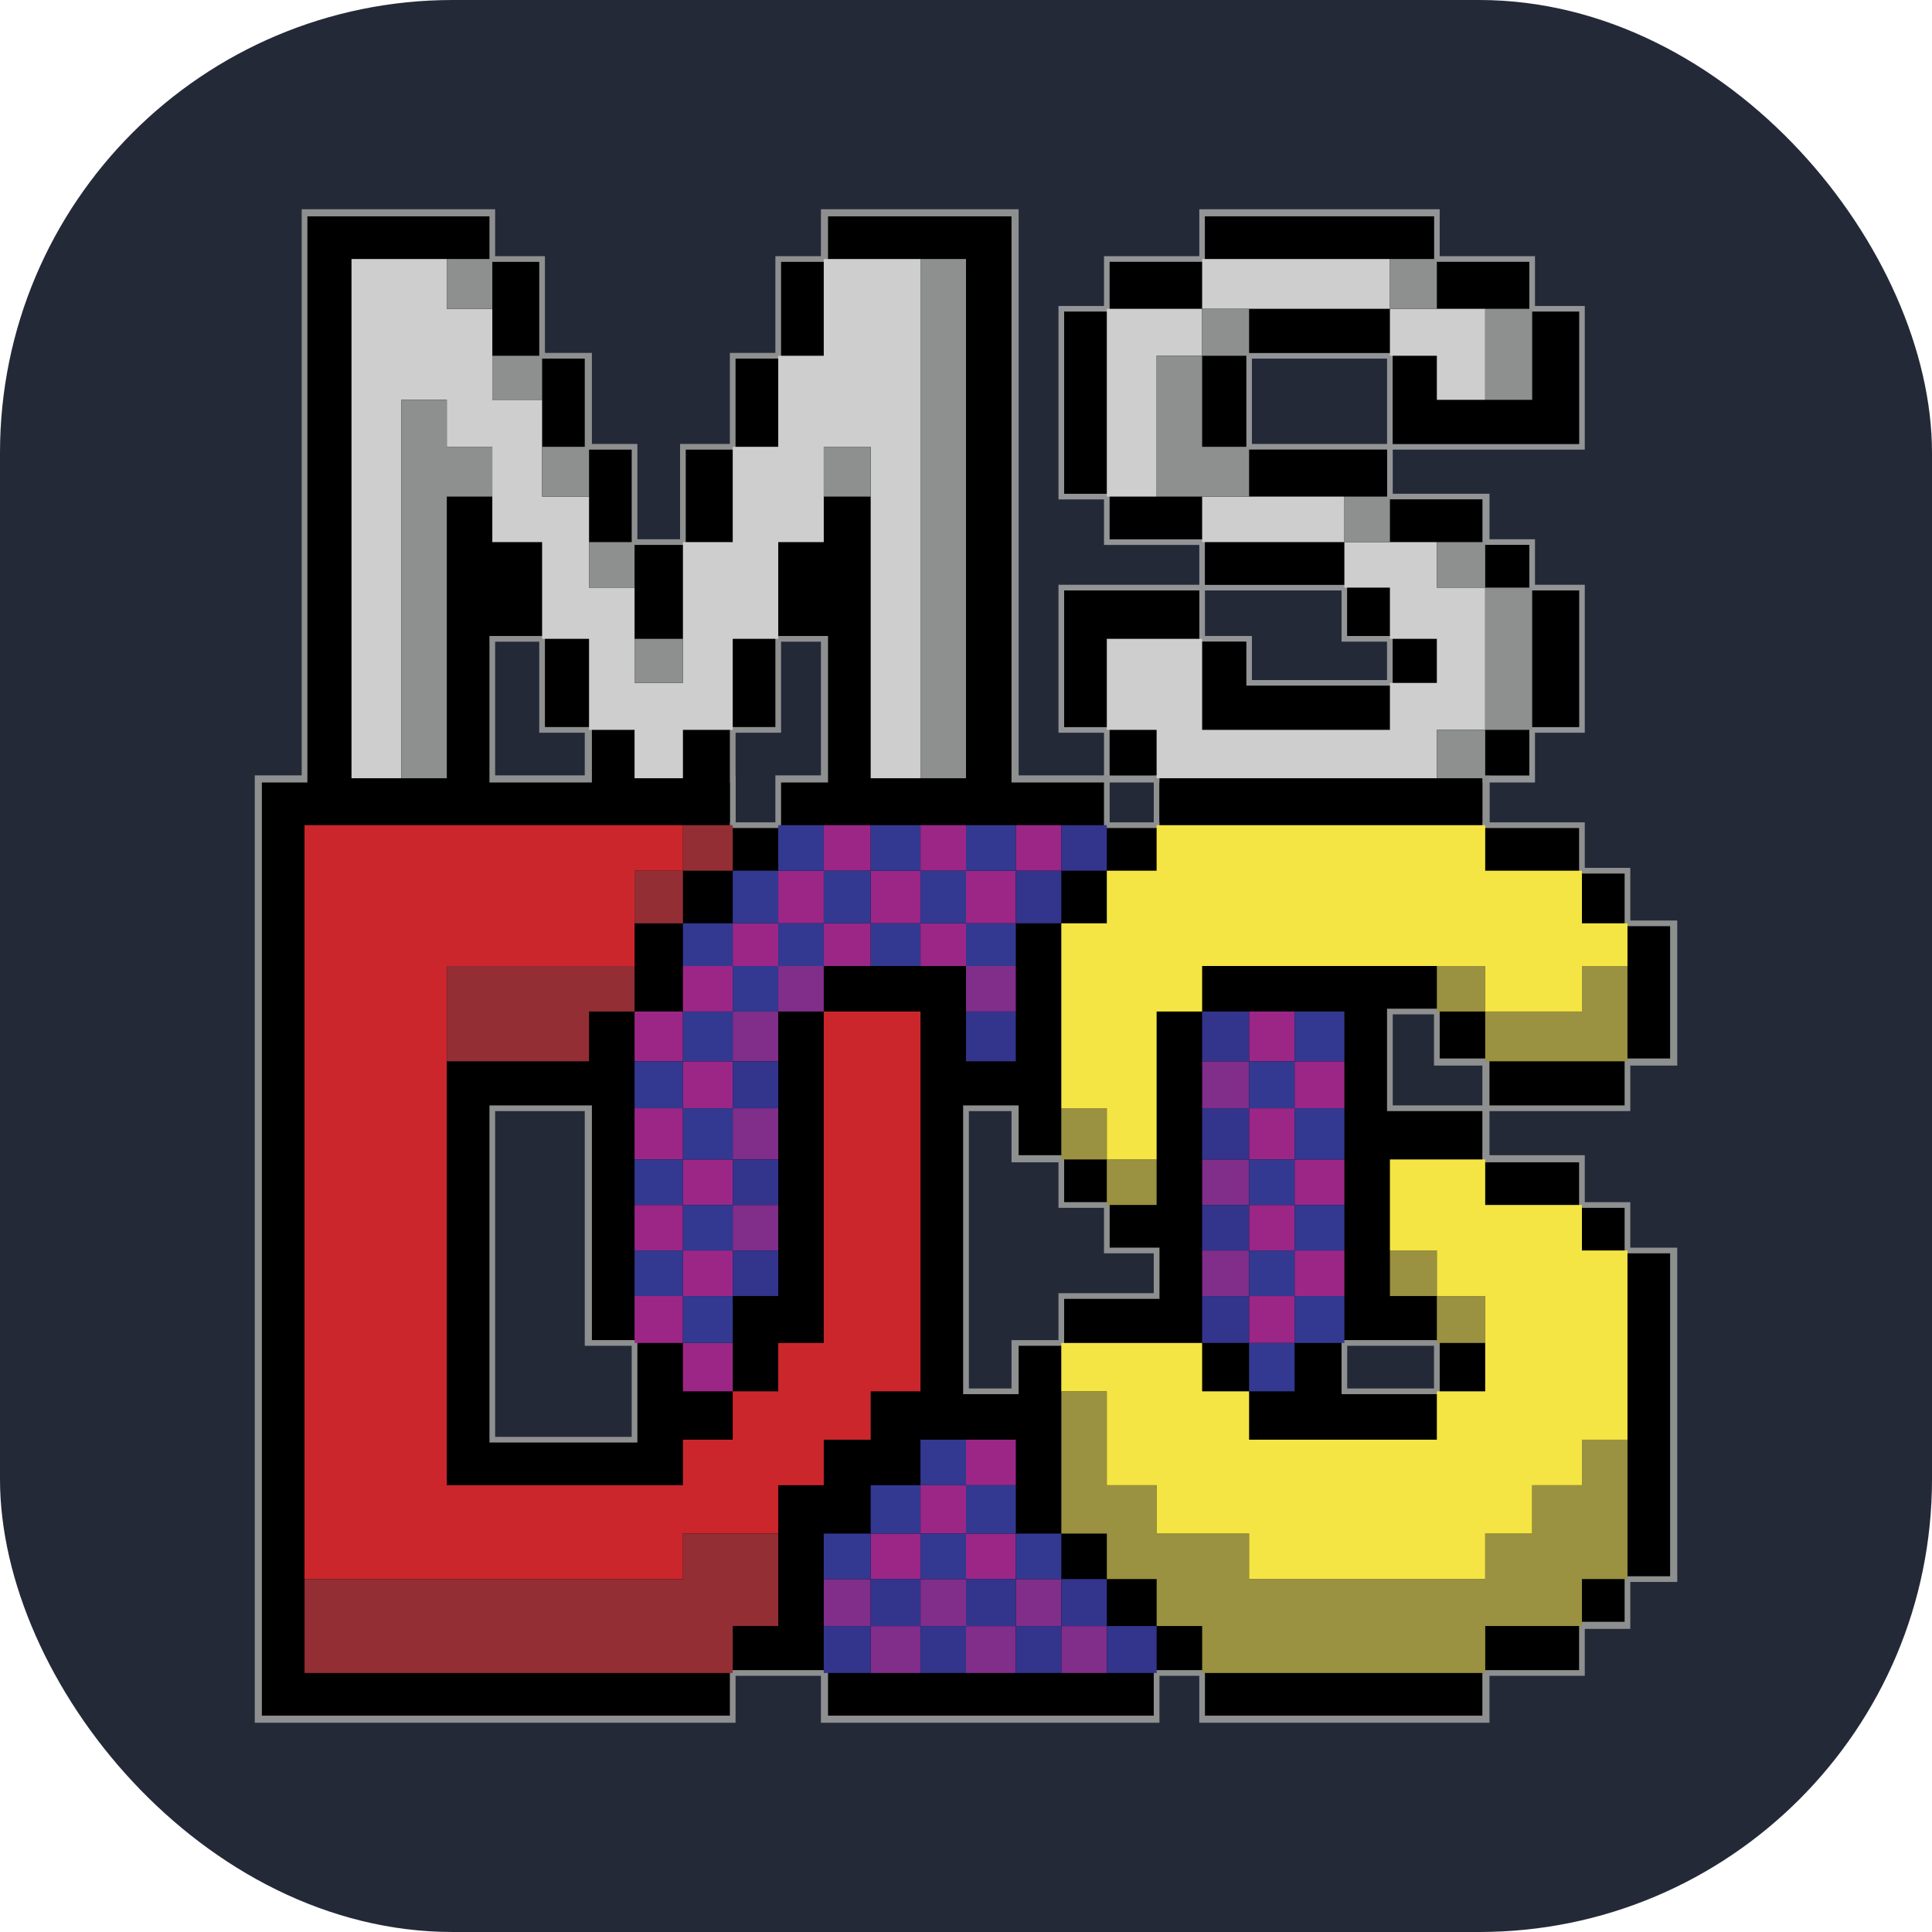 <svg xmlns="http://www.w3.org/2000/svg" xmlns:xlink="http://www.w3.org/1999/xlink" width="256px" height="256px" viewBox="0 0 256 256" version="1.1">
<rect width="256" height="256" rx="60" fill="#242938"/>
<g id="surface1">
<path style=" stroke:none;fill-rule:evenodd;fill:rgb(57.255%,58.039%,58.824%);fill-opacity:1;" d="M 159.289 27.727 L 190.766 27.727 L 190.766 33.945 L 203.395 33.945 L 203.395 40.543 L 209.992 40.543 L 209.992 59.578 L 184.547 59.578 L 184.547 65.422 L 197.367 65.422 L 197.367 71.453 L 203.395 71.453 L 203.395 77.484 L 209.992 77.484 L 209.992 97.09 L 203.395 97.09 L 203.395 103.684 L 197.367 103.684 L 197.367 109.715 L 152.883 109.715 L 152.883 103.684 L 146.285 103.684 L 146.285 97.09 L 140.254 97.09 L 140.254 77.484 L 158.914 77.484 L 158.914 72.207 L 146.285 72.207 L 146.285 66.176 L 140.254 66.176 L 140.254 40.543 L 146.285 40.543 L 146.285 33.945 L 158.914 33.945 L 158.914 27.727 Z M 190.012 28.668 L 159.664 28.668 L 159.664 34.699 L 147.035 34.699 L 147.035 41.297 L 141.004 41.297 L 141.004 65.422 L 147.035 65.422 L 147.035 71.453 L 159.664 71.453 L 159.664 77.484 L 178.512 77.484 L 178.512 84.27 L 184.547 84.27 L 184.547 90.867 L 165.133 90.867 L 165.133 85.023 L 158.91 85.023 L 158.91 78.238 L 141.004 78.238 L 141.004 96.336 L 147.035 96.336 L 147.035 102.742 L 153.637 102.742 L 153.637 108.965 L 196.422 108.965 L 196.422 102.742 L 202.641 102.742 L 202.641 96.336 L 209.238 96.336 L 209.238 78.238 L 202.641 78.238 L 202.641 72.207 L 196.422 72.207 L 196.422 66.176 L 183.793 66.176 L 183.793 59.578 L 165.133 59.578 L 165.133 46.762 L 184.547 46.762 L 184.547 58.824 L 209.238 58.824 L 209.238 41.297 L 202.641 41.297 L 202.641 34.699 L 190.012 34.699 Z M 183.793 58.824 L 183.793 47.516 L 165.887 47.516 L 165.887 58.824 Z M 159.664 78.238 L 159.664 84.27 L 165.887 84.27 L 165.887 90.113 L 183.789 90.113 L 183.789 85.023 L 177.762 85.023 L 177.762 78.238 Z M 159.664 78.238 "/>
<path style=" stroke:none;fill-rule:evenodd;fill:rgb(55.686%,56.078%,56.078%);fill-opacity:1;" d="M 40.352 27.727 L 65.609 27.727 L 65.609 33.945 L 72.207 33.945 L 72.207 46.762 L 78.43 46.762 L 78.43 58.824 L 84.457 58.824 L 84.457 71.453 L 90.113 71.453 L 90.113 58.824 L 96.711 58.824 L 96.711 46.762 L 102.742 46.762 L 102.742 33.945 L 108.777 33.945 L 108.777 27.727 L 134.973 27.727 L 134.973 109.719 L 108.777 109.719 L 108.777 85.027 L 103.496 85.027 L 103.496 97.09 L 97.465 97.09 L 97.465 109.719 L 77.484 109.719 L 77.484 97.09 L 71.453 97.09 L 71.453 85.027 L 65.609 85.027 L 65.609 109.719 L 39.977 109.719 L 39.977 27.727 Z M 40.352 27.727 "/>
<path style=" stroke:none;fill-rule:evenodd;fill:rgb(55.686%,56.078%,56.078%);fill-opacity:1;" d="M 77.484 147.227 L 65.609 147.227 L 65.609 190.391 L 83.703 190.391 L 83.703 178.324 L 77.484 178.324 Z M 134.031 147.227 L 128.379 147.227 L 128.379 183.98 L 134.031 183.98 L 134.031 177.574 L 140.254 177.574 L 140.254 171.355 L 152.879 171.355 L 152.879 166.074 L 146.285 166.074 L 146.285 160.043 L 140.254 160.043 L 140.254 154.012 L 134.031 154.012 Z M 190.012 178.324 L 178.512 178.324 L 178.512 183.98 L 190.012 183.98 Z M 34.32 102.742 L 97.465 102.742 L 97.465 108.965 L 102.742 108.965 L 102.742 102.742 L 147.035 102.742 L 147.035 108.965 L 152.879 108.965 L 152.879 102.742 L 197.363 102.742 L 197.363 108.965 L 209.992 108.965 L 209.992 114.996 L 216.023 114.996 L 216.023 121.973 L 222.246 121.973 L 222.246 141.195 L 216.023 141.195 L 216.023 147.227 L 197.363 147.227 L 197.363 153.07 L 209.992 153.07 L 209.992 159.293 L 216.023 159.293 L 216.023 165.324 L 222.246 165.324 L 222.246 209.617 L 216.023 209.617 L 216.023 215.836 L 209.992 215.836 L 209.992 222.055 L 197.363 222.055 L 197.363 228.273 L 158.91 228.273 L 158.91 222.055 L 153.633 222.055 L 153.633 228.273 L 108.777 228.273 L 108.777 222.055 L 97.465 222.055 L 97.465 228.273 L 33.758 228.273 L 33.758 102.742 Z M 196.422 146.473 L 196.422 141.195 L 190.012 141.195 L 190.012 134.406 L 184.547 134.406 L 184.547 146.469 L 196.422 146.469 Z M 196.422 146.473 "/>
<path style=" stroke:none;fill-rule:evenodd;fill:rgb(0%,0%,0%);fill-opacity:1;" d="M 178.137 177.57 L 190.766 177.57 L 190.766 184.734 L 177.762 184.734 L 177.762 177.57 Z M 96.711 103.684 L 34.699 103.684 L 34.699 227.332 L 96.711 227.332 L 96.711 221.301 L 109.719 221.301 L 109.719 227.332 L 152.879 227.332 L 152.879 221.301 L 159.664 221.301 L 159.664 227.332 L 196.422 227.332 L 196.422 221.301 L 209.238 221.301 L 209.238 214.895 L 215.27 214.895 L 215.27 208.863 L 221.301 208.863 L 221.301 166.074 L 215.27 166.074 L 215.27 160.043 L 209.238 160.043 L 209.238 154.012 L 196.422 154.012 L 196.422 147.227 L 183.789 147.227 L 183.789 133.656 L 190.766 133.656 L 190.766 140.254 L 197.363 140.254 L 197.363 146.473 L 215.27 146.473 L 215.27 140.254 L 221.301 140.254 L 221.301 122.723 L 215.27 122.723 L 215.27 115.75 L 209.238 115.75 L 209.238 109.719 L 196.422 109.719 L 196.422 103.684 L 153.637 103.684 L 153.637 109.715 L 146.285 109.715 L 146.285 103.684 L 103.496 103.684 L 103.496 109.715 L 96.711 109.715 Z M 128 146.473 L 134.973 146.473 L 134.973 153.07 L 141.004 153.07 L 141.004 159.289 L 147.035 159.289 L 147.035 165.32 L 153.637 165.32 L 153.637 172.105 L 141.004 172.105 L 141.004 178.324 L 134.973 178.324 L 134.973 184.734 L 127.621 184.734 L 127.621 146.473 Z M 65.234 146.473 L 78.43 146.473 L 78.43 177.57 L 84.457 177.57 L 84.457 191.141 L 64.855 191.141 L 64.855 146.473 Z M 65.234 146.473 "/>
<path style=" stroke:none;fill-rule:evenodd;fill:rgb(60.392%,56.863%,25.49%);fill-opacity:1;" d="M 190.391 128 L 196.797 128 L 196.797 134.031 L 209.613 134.031 L 209.613 128 L 215.648 128 L 215.648 140.629 L 196.797 140.629 L 196.797 134.031 L 190.391 134.031 Z M 140.629 184.359 L 146.66 184.359 L 146.66 196.797 L 153.258 196.797 L 153.258 203.207 L 165.512 203.207 L 165.512 209.234 L 196.801 209.234 L 196.801 203.207 L 203.02 203.207 L 203.02 196.797 L 209.617 196.797 L 209.617 190.766 L 215.652 190.766 L 215.652 209.234 L 209.617 209.234 L 209.617 215.457 L 196.801 215.457 L 196.801 221.68 L 159.293 221.68 L 159.293 215.457 L 153.262 215.457 L 153.262 209.234 L 146.664 209.234 L 146.664 203.207 L 140.633 203.207 L 140.633 184.359 Z M 184.172 165.695 L 190.391 165.695 L 190.391 171.73 L 196.797 171.73 L 196.797 177.949 L 190.391 177.949 L 190.391 171.73 L 184.172 171.73 Z M 140.629 146.848 L 146.66 146.848 L 146.66 153.633 L 153.258 153.633 L 153.258 159.664 L 146.66 159.664 L 146.66 153.633 L 140.629 153.633 Z M 140.629 146.848 "/>
<path style=" stroke:none;fill-rule:evenodd;fill:rgb(95.686%,89.804%,26.667%);fill-opacity:1;" d="M 140.629 177.949 L 159.289 177.949 L 159.289 184.359 L 165.512 184.359 L 165.512 190.766 L 190.391 190.766 L 190.391 184.359 L 196.797 184.359 L 196.797 171.727 L 190.391 171.727 L 190.391 165.695 L 184.172 165.695 L 184.172 153.633 L 196.797 153.633 L 196.797 159.664 L 209.613 159.664 L 209.613 165.695 L 215.648 165.695 L 215.648 190.766 L 209.613 190.766 L 209.613 196.797 L 203.02 196.797 L 203.02 203.207 L 196.797 203.207 L 196.797 209.234 L 165.508 209.234 L 165.508 203.207 L 153.258 203.207 L 153.258 196.797 L 146.656 196.797 L 146.656 184.359 L 140.625 184.359 L 140.625 177.949 Z M 153.258 115.371 L 146.66 115.371 L 146.66 122.344 L 140.629 122.344 L 140.629 146.848 L 146.66 146.848 L 146.66 153.633 L 153.258 153.633 L 153.258 134.031 L 159.289 134.031 L 159.289 128 L 196.797 128 L 196.797 134.031 L 209.613 134.031 L 209.613 128 L 215.648 128 L 215.648 122.344 L 209.613 122.344 L 209.613 115.371 L 196.797 115.371 L 196.797 109.34 L 153.258 109.34 Z M 153.258 115.371 "/>
<path style=" stroke:none;fill-rule:evenodd;fill:rgb(80%,14.902%,17.647%);fill-opacity:1;" d="M 40.352 109.34 L 90.492 109.34 L 90.492 115.371 L 84.082 115.371 L 84.082 128 L 59.203 128 L 59.203 196.797 L 90.492 196.797 L 90.492 190.766 L 97.09 190.766 L 97.09 184.359 L 103.121 184.359 L 103.121 177.949 L 109.152 177.949 L 109.152 134.031 L 121.969 134.031 L 121.969 184.359 L 115.371 184.359 L 115.371 190.766 L 109.152 190.766 L 109.152 196.797 L 103.121 196.797 L 103.121 203.207 L 90.492 203.207 L 90.492 209.238 L 40.352 209.238 Z M 40.352 109.34 "/>
<path style=" stroke:none;fill-rule:evenodd;fill:rgb(57.647%,18.039%,20.392%);fill-opacity:1;" d="M 59.203 128 L 84.082 128 L 84.082 134.031 L 78.051 134.031 L 78.051 140.629 L 59.203 140.629 Z M 90.492 109.34 L 97.09 109.34 L 97.09 115.371 L 90.492 115.371 L 90.492 122.348 L 84.082 122.348 L 84.082 115.371 L 90.492 115.371 Z M 40.352 209.238 L 90.492 209.238 L 90.492 203.207 L 103.121 203.207 L 103.121 215.457 L 97.09 215.457 L 97.09 221.68 L 40.352 221.68 Z M 40.352 209.238 "/>
<path style=" stroke:none;fill-rule:evenodd;fill:rgb(0%,0%,0%);fill-opacity:1;" d="M 64.855 28.668 L 40.73 28.668 L 40.73 108.965 L 64.855 108.965 L 64.855 84.27 L 72.207 84.27 L 72.207 96.336 L 78.43 96.336 L 78.43 108.965 L 96.711 108.965 L 96.711 96.336 L 102.742 96.336 L 102.742 84.27 L 109.719 84.27 L 109.719 108.965 L 134.031 108.965 L 134.031 28.668 L 109.719 28.668 L 109.719 34.699 L 103.496 34.699 L 103.496 47.516 L 97.465 47.516 L 97.465 59.578 L 90.867 59.578 L 90.867 72.207 L 83.703 72.207 L 83.703 59.578 L 77.484 59.578 L 77.484 47.516 L 71.453 47.516 L 71.453 34.699 L 64.855 34.699 Z M 64.855 28.668 "/>
<path style=" stroke:none;fill-rule:evenodd;fill:rgb(80.784%,80.784%,80.784%);fill-opacity:1;" d="M 46.574 34.32 L 59.203 34.32 L 59.203 40.918 L 65.234 40.918 L 65.234 52.98 L 71.832 52.98 L 71.832 65.801 L 78.051 65.801 L 78.051 77.863 L 84.082 77.863 L 84.082 90.492 L 90.492 90.492 L 90.492 71.832 L 97.09 71.832 L 97.09 59.203 L 103.121 59.203 L 103.121 47.141 L 109.152 47.141 L 109.152 34.32 L 121.969 34.32 L 121.969 103.121 L 115.371 103.121 L 115.371 59.203 L 109.152 59.203 L 109.152 71.832 L 103.121 71.832 L 103.121 84.648 L 97.09 84.648 L 97.09 96.711 L 90.492 96.711 L 90.492 103.121 L 84.082 103.121 L 84.082 96.711 L 78.051 96.711 L 78.051 84.648 L 71.832 84.648 L 71.832 71.832 L 65.234 71.832 L 65.234 59.203 L 59.203 59.203 L 59.203 52.98 L 53.172 52.98 L 53.172 103.121 L 46.574 103.121 Z M 46.574 34.32 "/>
<path style=" stroke:none;fill-rule:evenodd;fill:rgb(55.686%,56.078%,56.078%);fill-opacity:1;" d="M 121.969 34.32 L 128 34.32 L 128 103.121 L 121.969 103.121 Z M 109.152 59.203 L 115.371 59.203 L 115.371 65.801 L 109.152 65.801 Z M 59.203 34.32 L 65.234 34.32 L 65.234 40.918 L 59.203 40.918 Z M 65.234 47.141 L 71.832 47.141 L 71.832 52.98 L 65.234 52.98 Z M 71.832 59.203 L 78.051 59.203 L 78.051 65.801 L 71.832 65.801 Z M 78.051 71.832 L 84.082 71.832 L 84.082 77.863 L 78.051 77.863 Z M 84.082 84.648 L 90.492 84.648 L 90.492 90.492 L 84.082 90.492 Z M 53.172 52.98 L 53.172 103.121 L 59.203 103.121 L 59.203 65.801 L 65.234 65.801 L 65.234 59.203 L 59.203 59.203 L 59.203 52.98 Z M 53.172 52.98 "/>
<path style=" stroke:none;fill-rule:evenodd;fill:rgb(0%,0%,0%);fill-opacity:1;" d="M 190.012 28.668 L 159.664 28.668 L 159.664 34.699 L 147.035 34.699 L 147.035 41.297 L 141.004 41.297 L 141.004 65.422 L 147.035 65.422 L 147.035 71.453 L 159.664 71.453 L 159.664 77.484 L 178.512 77.484 L 178.512 84.27 L 184.547 84.27 L 184.547 90.867 L 165.133 90.867 L 165.133 85.027 L 158.91 85.027 L 158.91 78.238 L 141.004 78.238 L 141.004 96.336 L 147.035 96.336 L 147.035 102.742 L 153.637 102.742 L 153.637 108.965 L 196.422 108.965 L 196.422 102.742 L 202.641 102.742 L 202.641 96.336 L 209.238 96.336 L 209.238 78.238 L 202.641 78.238 L 202.641 72.207 L 196.422 72.207 L 196.422 66.176 L 183.793 66.176 L 183.793 59.578 L 165.133 59.578 L 165.133 46.762 L 184.547 46.762 L 184.547 58.824 L 209.238 58.824 L 209.238 41.297 L 202.641 41.297 L 202.641 34.699 L 190.012 34.699 Z M 190.012 28.668 "/>
<path style=" stroke:none;fill-rule:evenodd;fill:rgb(80.784%,80.784%,80.784%);fill-opacity:1;" d="M 146.66 40.918 L 159.289 40.918 L 159.289 34.32 L 184.172 34.32 L 184.172 40.918 L 196.797 40.918 L 196.797 52.98 L 190.391 52.98 L 190.391 47.141 L 184.172 47.141 L 184.172 40.918 L 159.289 40.918 L 159.289 47.141 L 153.258 47.141 L 153.258 65.801 L 146.66 65.801 Z M 159.289 65.801 L 159.289 71.832 L 178.137 71.832 L 178.137 77.863 L 184.172 77.863 L 184.172 84.648 L 190.391 84.648 L 190.391 90.492 L 184.172 90.492 L 184.172 96.711 L 159.289 96.711 L 159.289 84.648 L 146.66 84.648 L 146.66 96.711 L 153.258 96.711 L 153.258 103.121 L 190.391 103.121 L 190.391 96.711 L 196.797 96.711 L 196.797 77.863 L 190.391 77.863 L 190.391 71.832 L 178.137 71.832 L 178.137 65.801 Z M 159.289 65.801 "/>
<path style=" stroke:none;fill-rule:evenodd;fill:rgb(55.686%,56.078%,56.078%);fill-opacity:1;" d="M 159.289 40.918 L 165.512 40.918 L 165.512 47.141 L 159.289 47.141 L 159.289 59.203 L 165.512 59.203 L 165.512 65.801 L 153.258 65.801 L 153.258 47.141 L 159.289 47.141 Z M 196.797 77.863 L 203.02 77.863 L 203.02 96.711 L 196.797 96.711 L 196.797 103.121 L 190.391 103.121 L 190.391 96.711 L 196.797 96.711 L 196.797 77.863 L 190.391 77.863 L 190.391 71.832 L 196.797 71.832 Z M 178.137 65.801 L 184.172 65.801 L 184.172 71.832 L 178.137 71.832 Z M 196.797 40.918 L 203.02 40.918 L 203.02 52.98 L 196.797 52.98 Z M 184.172 34.32 L 190.391 34.32 L 190.391 40.918 L 184.172 40.918 Z M 184.172 34.32 "/>
<path style=" stroke:none;fill-rule:evenodd;fill:rgb(50.588%,17.647%,54.118%);fill-opacity:1;" d="M 128 128 L 134.598 128 L 134.598 134.031 L 128 134.031 Z M 109.152 209.238 L 115.371 209.238 L 115.371 215.461 L 121.969 215.461 L 121.969 209.238 L 128 209.238 L 128 215.461 L 140.629 215.461 L 140.629 221.68 L 146.66 221.68 L 146.66 215.461 L 140.629 215.461 L 140.629 209.238 L 134.598 209.238 L 134.598 221.68 L 128 221.68 L 128 215.461 L 121.969 215.461 L 121.969 221.68 L 115.371 221.68 L 115.371 215.461 L 109.152 215.461 Z M 159.289 140.629 L 165.512 140.629 L 165.512 146.852 L 159.289 146.852 Z M 159.289 165.695 L 165.512 165.695 L 165.512 171.73 L 159.289 171.73 Z M 159.289 153.633 L 165.512 153.633 L 165.512 159.664 L 159.289 159.664 Z M 97.09 159.664 L 103.121 159.664 L 103.121 165.695 L 97.09 165.695 Z M 97.09 146.848 L 103.121 146.848 L 103.121 153.633 L 97.09 153.633 Z M 97.09 134.031 L 103.121 134.031 L 103.121 128 L 109.152 128 L 109.152 134.031 L 103.121 134.031 L 103.121 140.629 L 97.09 140.629 Z M 97.09 134.031 "/>
<path style=" stroke:none;fill-rule:evenodd;fill:rgb(61.176%,14.902%,52.549%);fill-opacity:1;" d="M 128 190.766 L 134.598 190.766 L 134.598 196.797 L 128 196.797 L 128 203.207 L 134.598 203.207 L 134.598 209.238 L 128 209.238 L 128 203.207 L 121.969 203.207 L 121.969 209.238 L 115.371 209.238 L 115.371 203.207 L 121.969 203.207 L 121.969 196.797 L 128 196.797 Z M 90.492 177.949 L 97.09 177.949 L 97.09 184.359 L 90.492 184.359 L 90.492 177.949 L 84.082 177.949 L 84.082 171.727 L 90.492 171.727 L 90.492 165.695 L 84.082 165.695 L 84.082 159.664 L 90.492 159.664 L 90.492 153.633 L 84.082 153.633 L 84.082 146.848 L 90.492 146.848 L 90.492 140.629 L 84.082 140.629 L 84.082 134.031 L 90.492 134.031 L 90.492 128 L 97.09 128 L 97.09 122.344 L 103.121 122.344 L 103.121 115.371 L 109.152 115.371 L 109.152 109.34 L 115.371 109.34 L 115.371 115.371 L 121.969 115.371 L 121.969 109.34 L 128 109.34 L 128 115.371 L 134.598 115.371 L 134.598 109.34 L 140.629 109.34 L 140.629 115.371 L 134.598 115.371 L 134.598 122.344 L 128 122.344 L 128 128 L 121.969 128 L 121.969 122.344 L 115.371 122.344 L 115.371 128 L 109.152 128 L 109.152 122.344 L 103.121 122.344 L 103.121 128 L 97.09 128 L 97.09 134.031 L 90.492 134.031 L 90.492 140.629 L 97.09 140.629 L 97.09 146.852 L 90.492 146.852 L 90.492 153.633 L 97.09 153.633 L 97.09 159.664 L 90.492 159.664 L 90.492 165.695 L 97.09 165.695 L 97.09 171.73 L 90.492 171.73 Z M 128 122.344 L 128 115.371 L 121.969 115.371 L 121.969 122.344 Z M 115.371 122.344 L 115.371 115.371 L 109.152 115.371 L 109.152 122.344 Z M 165.508 134.031 L 171.539 134.031 L 171.539 140.629 L 178.137 140.629 L 178.137 146.852 L 171.539 146.852 L 171.539 153.633 L 178.137 153.633 L 178.137 159.664 L 171.539 159.664 L 171.539 165.695 L 178.137 165.695 L 178.137 171.73 L 171.539 171.73 L 171.539 177.949 L 165.508 177.949 L 165.508 171.73 L 171.539 171.73 L 171.539 165.695 L 165.508 165.695 L 165.508 159.664 L 171.539 159.664 L 171.539 153.633 L 165.508 153.633 L 165.508 146.852 L 171.539 146.852 L 171.539 140.629 L 165.508 140.629 Z M 165.508 134.031 "/>
<path style=" stroke:none;fill-rule:evenodd;fill:rgb(20%,22.353%,56.863%);fill-opacity:1;" d="M 165.508 177.949 L 171.539 177.949 L 171.539 171.727 L 165.508 171.727 L 165.508 165.695 L 171.539 165.695 L 171.539 159.664 L 165.508 159.664 L 165.508 153.633 L 171.539 153.633 L 171.539 146.848 L 165.508 146.848 L 165.508 140.629 L 171.539 140.629 L 171.539 134.031 L 178.137 134.031 L 178.137 140.629 L 171.539 140.629 L 171.539 146.848 L 178.137 146.848 L 178.137 153.633 L 171.539 153.633 L 171.539 159.664 L 178.137 159.664 L 178.137 165.695 L 171.539 165.695 L 171.539 171.727 L 178.137 171.727 L 178.137 177.949 L 171.539 177.949 L 171.539 184.359 L 165.508 184.359 Z M 97.09 177.949 L 90.492 177.949 L 90.492 171.727 L 84.082 171.727 L 84.082 165.695 L 90.492 165.695 L 90.492 159.664 L 84.082 159.664 L 84.082 153.633 L 90.492 153.633 L 90.492 146.848 L 84.082 146.848 L 84.082 140.629 L 90.492 140.629 L 90.492 134.031 L 97.09 134.031 L 97.09 128 L 90.492 128 L 90.492 122.344 L 97.09 122.344 L 97.09 115.371 L 103.121 115.371 L 103.121 109.34 L 109.152 109.34 L 109.152 115.371 L 115.371 115.371 L 115.371 109.34 L 121.969 109.34 L 121.969 115.371 L 128 115.371 L 128 109.34 L 134.598 109.34 L 134.598 115.371 L 128 115.371 L 128 122.344 L 134.598 122.344 L 134.598 128 L 128 128 L 128 122.344 L 121.969 122.344 L 121.969 128 L 115.371 128 L 115.371 122.344 L 109.152 122.344 L 109.152 128 L 103.121 128 L 103.121 134.031 L 97.09 134.031 L 97.09 140.629 L 90.492 140.629 L 90.492 146.852 L 97.09 146.852 L 97.09 153.633 L 90.492 153.633 L 90.492 159.664 L 97.09 159.664 L 97.09 165.695 L 90.492 165.695 L 90.492 171.73 L 97.09 171.73 Z M 121.969 115.371 L 115.371 115.371 L 115.371 122.344 L 121.969 122.344 Z M 109.152 115.371 L 103.121 115.371 L 103.121 122.344 L 109.152 122.344 Z M 103.121 122.344 L 97.09 122.344 L 97.09 128 L 103.121 128 Z M 109.152 203.207 L 115.371 203.207 L 115.371 196.797 L 121.969 196.797 L 121.969 190.766 L 128 190.766 L 128 196.797 L 134.598 196.797 L 134.598 203.207 L 140.629 203.207 L 140.629 209.238 L 134.598 209.238 L 134.598 203.207 L 128 203.207 L 128 209.238 L 121.969 209.238 L 121.969 203.207 L 115.371 203.207 L 115.371 209.238 L 109.152 209.238 Z M 128 196.797 L 121.969 196.797 L 121.969 203.207 L 128 203.207 Z M 128 196.797 "/>
<path style=" stroke:none;fill-rule:evenodd;fill:rgb(20%,20.392%,54.902%);fill-opacity:1;" d="M 109.152 215.457 L 115.371 215.457 L 115.371 209.234 L 121.969 209.234 L 121.969 215.457 L 128 215.457 L 128 209.234 L 134.598 209.234 L 134.598 215.457 L 140.629 215.457 L 140.629 209.234 L 146.66 209.234 L 146.66 215.457 L 153.262 215.457 L 153.262 221.68 L 146.66 221.68 L 146.66 215.457 L 140.629 215.457 L 140.629 221.68 L 134.598 221.68 L 134.598 215.457 L 128 215.457 L 128 221.68 L 121.969 221.68 L 121.969 215.457 L 115.371 215.457 L 115.371 221.68 L 109.152 221.68 Z M 97.09 165.695 L 103.121 165.695 L 103.121 171.73 L 97.09 171.73 Z M 128 134.031 L 134.598 134.031 L 134.598 140.629 L 128 140.629 Z M 134.598 115.371 L 140.629 115.371 L 140.629 109.34 L 146.66 109.34 L 146.66 115.371 L 140.629 115.371 L 140.629 122.344 L 134.598 122.344 Z M 97.09 140.629 L 103.121 140.629 L 103.121 146.852 L 97.09 146.852 Z M 97.09 153.633 L 103.121 153.633 L 103.121 159.664 L 97.09 159.664 Z M 159.289 134.031 L 165.512 134.031 L 165.512 140.629 L 159.289 140.629 Z M 159.289 171.73 L 165.512 171.73 L 165.512 177.949 L 159.289 177.949 Z M 159.289 159.664 L 165.512 159.664 L 165.512 165.695 L 159.289 165.695 Z M 159.289 146.848 L 165.512 146.848 L 165.512 153.633 L 159.289 153.633 Z M 159.289 146.848 "/>
</g>
</svg>

